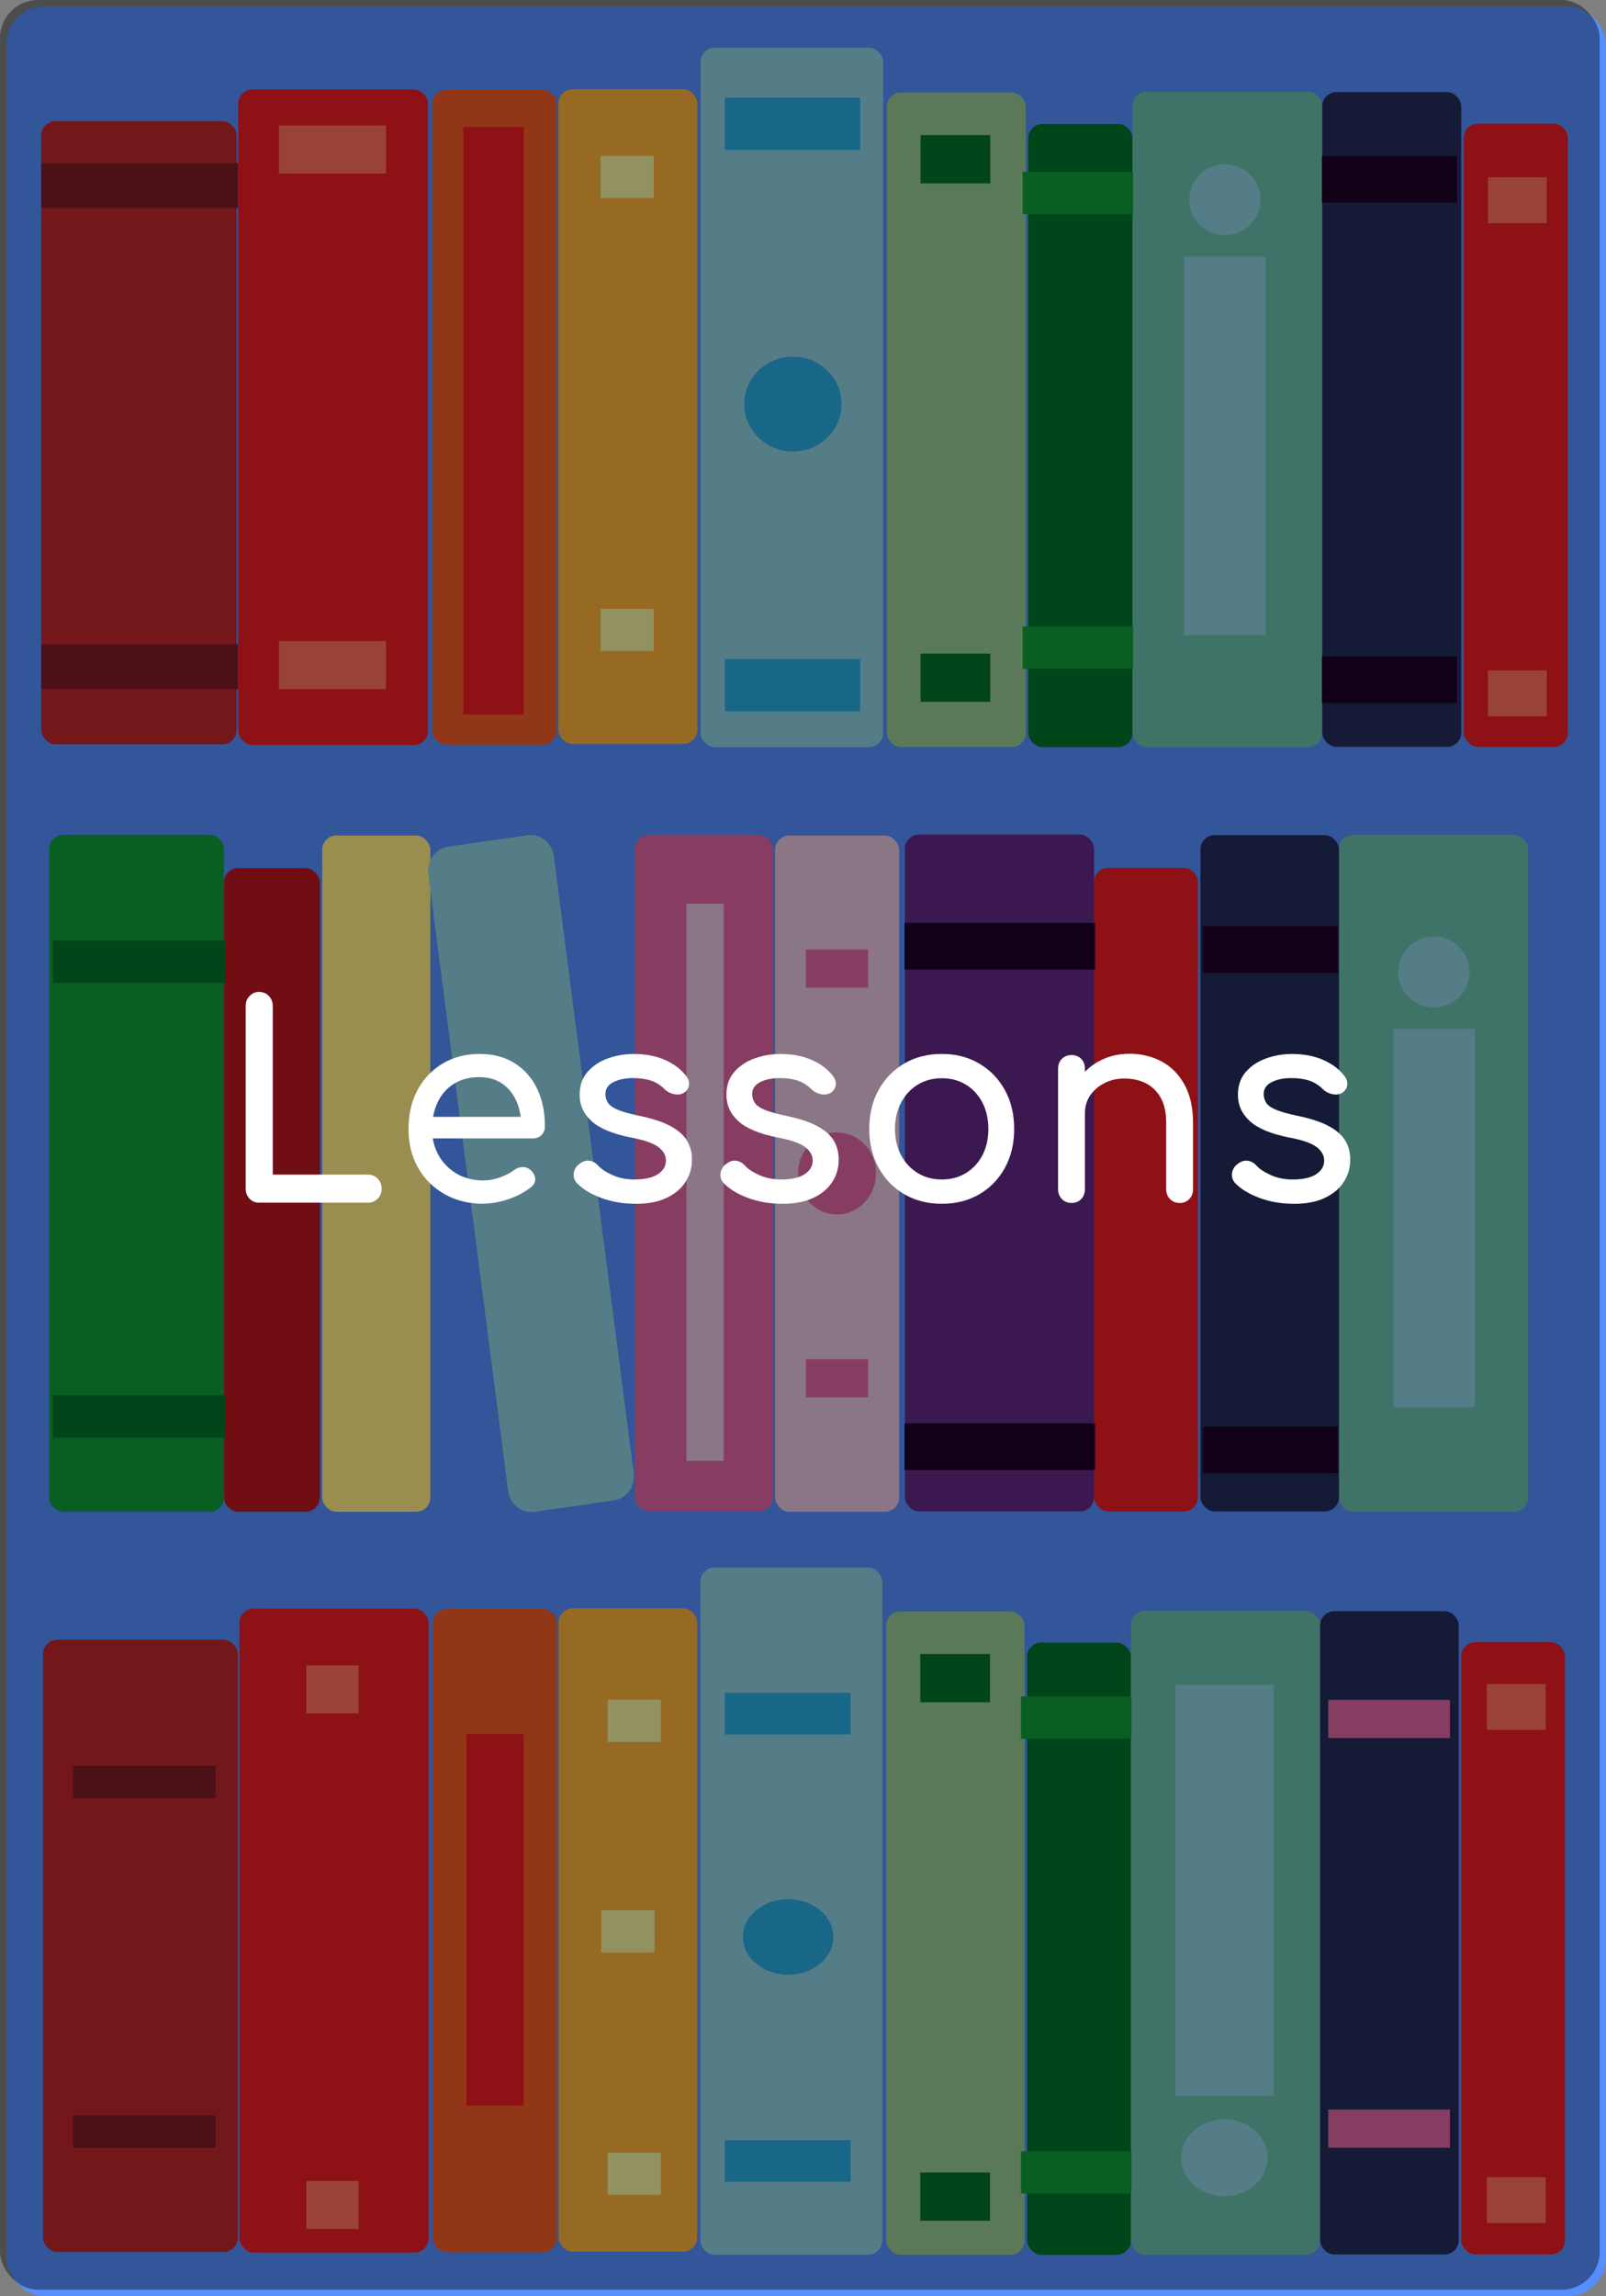 <?xml version="1.0" encoding="UTF-8"?><svg id="b" xmlns="http://www.w3.org/2000/svg" viewBox="0 0 506 723"><rect x="0" y="0" width="506" height="723" fill="#808080" stroke="none"/><defs><style>.d{fill:#f4f2a2;}.e{fill:#ff705e;}.f{fill:#fff;}.g{fill:#558eff;}.h{fill:#c1272d;}.i{fill:#f15a24;}.j{fill:#0f9c39;}.k{fill:#ffeb86;}.l{fill:#95ca95;}.m{fill:#8dd0e1;}.n{fill:#232c5a;}.o{fill:#ba1822;}.p{fill:#e166a3;}.q{fill:#6bc0ac;}.r{fill:#7f1c24;}.s{opacity:.4;}.t{fill:#632a86;}.u{fill:#00742b;}.v{fill:#1c0028;}.w{fill:#ed1c24;}.x{fill:#29abe2;}.y{fill:#fbb03b;}.z{fill:#e8c5df;}</style></defs><g id="c"><rect class="g" x="2" y="2" width="504" height="721" rx="12" ry="12"/><g><rect class="m" x="220.72" y="15" width="57.52" height="220.28" rx="4.49" ry="4.49"/><rect class="l" x="279.42" y="29.09" width="43.79" height="206.18" rx="4.49" ry="4.49"/><rect class="u" x="323.98" y="39.04" width="32.83" height="196.23" rx="4.49" ry="4.49"/><rect class="q" x="356.82" y="28.89" width="59.78" height="206.39" rx="4.49" ry="4.49"/><rect class="n" x="416.6" y="28.99" width="43.79" height="206.18" rx="4.49" ry="4.49"/><rect class="w" x="461.17" y="38.94" width="32.83" height="196.23" rx="4.49" ry="4.49"/><rect class="y" x="175.93" y="28.09" width="43.79" height="206.18" rx="4.49" ry="4.49"/><rect class="h" x="13" y="38.14" width="61.55" height="196.23" rx="4.49" ry="4.49"/><rect class="w" x="75.07" y="28.19" width="59.78" height="206.39" rx="4.49" ry="4.49"/><rect class="i" x="136.17" y="28.29" width="39.19" height="206.18" rx="4.49" ry="4.49"/><rect class="p" x="199.99" y="262.87" width="43.65" height="212.95" rx="4.49" ry="4.49" transform="translate(443.62 738.7) rotate(-180)"/><rect class="q" x="421.87" y="262.87" width="59.6" height="213.16" rx="4.49" ry="4.49" transform="translate(903.34 738.91) rotate(-180)"/><rect class="n" x="378.22" y="262.98" width="43.65" height="212.95" rx="4.49" ry="4.49" transform="translate(800.09 738.91) rotate(-180)"/><rect class="w" x="344.71" y="273.26" width="32.73" height="202.67" rx="4.49" ry="4.49" transform="translate(722.15 749.18) rotate(-180)"/><rect class="t" x="285.11" y="262.77" width="59.6" height="213.16" rx="4.49" ry="4.49" transform="translate(629.82 738.7) rotate(-180)"/><rect class="z" x="244.21" y="263.08" width="39.07" height="212.95" rx="4.49" ry="4.49" transform="translate(527.49 739.12) rotate(-180)"/><rect class="k" x="101.49" y="263.08" width="34.09" height="212.95" rx="4.49" ry="4.49" transform="translate(237.08 739.12) rotate(-180)"/><rect class="o" x="70.55" y="273.36" width="30.22" height="202.67" rx="4.49" ry="4.49" transform="translate(171.33 749.39) rotate(-180)"/><rect class="j" x="15.52" y="262.87" width="55.04" height="213.16" rx="4.49" ry="4.49" transform="translate(86.07 738.91) rotate(-180)"/><path class="m" d="M168.32,476.06l25.09-3.6c3.98-.57,6.79-4.46,6.25-8.65l-25.16-194.25c-.54-4.18-4.24-7.14-8.22-6.57l-25.09,3.6c-3.98,.57-6.79,4.46-6.25,8.65l25.16,194.25c.54,4.18,4.24,7.14,8.22,6.57Z"/><rect class="m" x="220.65" y="493.58" width="57.34" height="216.42" rx="4.49" ry="4.49"/><rect class="l" x="279.17" y="507.43" width="43.66" height="202.57" rx="4.49" ry="4.49"/><rect class="u" x="323.6" y="517.21" width="32.73" height="192.79" rx="4.49" ry="4.49"/><rect class="q" x="356.33" y="507.23" width="59.6" height="202.77" rx="4.49" ry="4.49"/><rect class="n" x="415.93" y="507.33" width="43.66" height="202.57" rx="4.49" ry="4.49"/><rect class="w" x="460.37" y="517.1" width="32.73" height="192.79" rx="4.49" ry="4.49"/><rect class="y" x="176" y="506.44" width="43.66" height="202.57" rx="4.49" ry="4.49"/><rect class="h" x="13.56" y="516.32" width="61.36" height="192.79" rx="4.49" ry="4.49"/><rect class="w" x="75.44" y="506.54" width="59.6" height="202.77" rx="4.49" ry="4.49"/><rect class="i" x="136.36" y="506.64" width="39.07" height="202.57" rx="4.49" ry="4.49"/><rect class="r" x="13" y="51.37" width="62" height="14.11"/><rect class="r" x="13" y="202.89" width="62" height="14.11"/><rect class="r" x="23" y="556" width="45" height="10.25"/><rect class="r" x="23" y="666.06" width="45" height="10.25"/><rect class="e" x="87.91" y="39.5" width="33.7" height="15.12"/><rect class="e" x="87.91" y="201.88" width="33.7" height="15.12"/><rect class="e" x="96.55" y="524.39" width="16.45" height="15.12"/><rect class="e" x="96.55" y="686.77" width="16.45" height="15.12"/><rect class="w" x="146" y="40" width="19" height="185"/><rect class="w" x="147" y="546" width="18" height="117"/><rect class="d" x="189.23" y="49.1" width="16.77" height="13.28"/><rect class="d" x="189.23" y="191.72" width="16.77" height="13.28"/><rect class="d" x="191.44" y="535.23" width="16.77" height="13.28"/><rect class="d" x="191.44" y="677.85" width="16.77" height="13.28"/><rect class="d" x="189.44" y="601.54" width="16.77" height="13.28"/><ellipse class="x" cx="249.83" cy="127.24" rx="15.33" ry="14.94"/><rect class="x" x="228.38" y="30.75" width="42.62" height="16.46"/><rect class="x" x="228.38" y="207.54" width="42.62" height="16.46"/><ellipse class="x" cx="248.32" cy="609.92" rx="14.25" ry="11.9"/><rect class="x" x="228.37" y="533.05" width="39.63" height="13.11"/><rect class="x" x="228.37" y="673.89" width="39.63" height="13.11"/><rect class="u" x="290.03" y="42.55" width="21.97" height="15.2"/><rect class="u" x="290.03" y="205.8" width="21.97" height="15.2"/><rect class="u" x="289.95" y="520.83" width="21.97" height="15.2"/><rect class="u" x="289.95" y="684.08" width="21.97" height="15.2"/><rect class="j" x="322.21" y="54.09" width="34.79" height="13.33"/><rect class="j" x="322.21" y="197.28" width="34.79" height="13.33"/><rect class="j" x="321.69" y="534.17" width="34.79" height="13.33"/><rect class="j" x="321.69" y="677.37" width="34.79" height="13.33"/><rect class="u" x="16.69" y="296.17" width="54.31" height="13.33"/><rect class="u" x="16.69" y="439.37" width="54.31" height="13.33"/><rect class="m" x="373.1" y="80.83" width="25.64" height="119.17"/><ellipse class="m" cx="385.92" cy="62.9" rx="11.22" ry="11.17"/><rect class="m" x="438.96" y="323.98" width="25.64" height="119.17"/><ellipse class="m" cx="451.78" cy="306.06" rx="11.22" ry="11.17"/><rect class="m" x="370.26" y="530.46" width="31.04" height="129.5" transform="translate(771.56 1190.43) rotate(180)"/><ellipse class="m" cx="385.78" cy="679.44" rx="13.58" ry="12.14"/><rect class="v" x="416.48" y="49.11" width="42.52" height="14.68"/><rect class="v" x="416.48" y="206.71" width="42.52" height="14.68"/><rect class="v" x="378.98" y="291.6" width="42.52" height="14.68"/><rect class="v" x="378.98" y="449.2" width="42.52" height="14.68"/><rect class="v" x="284.98" y="290.6" width="60.02" height="14.68"/><rect class="v" x="284.98" y="448.2" width="60.02" height="14.68"/><rect class="z" x="216.26" y="284.58" width="11.74" height="175.42"/><rect class="p" x="253.9" y="299" width="19.64" height="12.01"/><rect class="p" x="253.9" y="427.99" width="19.64" height="12.01"/><ellipse class="p" cx="263.72" cy="369.5" rx="12.28" ry="12.91"/><rect class="p" x="418.49" y="535.27" width="38.33" height="12.01"/><rect class="p" x="418.49" y="664.26" width="38.33" height="12.01"/><rect class="e" x="468.46" y="530.26" width="18.54" height="14.46"/><rect class="e" x="468.46" y="685.54" width="18.54" height="14.46"/><rect class="e" x="468.79" y="55.82" width="18.54" height="14.46"/><rect class="e" x="468.79" y="211.1" width="18.54" height="14.46"/></g><rect class="s" width="504" height="721" rx="12" ry="12"/><g><path class="f" d="M81.63,378.71c-1.22,0-2.22-.42-3.02-1.28-.8-.85-1.2-1.9-1.2-3.14v-57.54c0-1.25,.41-2.29,1.24-3.14,.83-.85,1.82-1.28,2.98-1.28s2.24,.42,3.07,1.28c.83,.85,1.24,1.9,1.24,3.14v53.12h30c1.21,0,2.24,.42,3.07,1.28,.83,.85,1.24,1.9,1.24,3.14s-.41,2.29-1.24,3.14c-.83,.85-1.85,1.28-3.07,1.28h-34.3Z"/><path class="f" d="M152.31,379.05c-4.59,0-8.66-1.01-12.22-3.02-3.56-2.01-6.35-4.79-8.37-8.33-2.02-3.54-3.02-7.61-3.02-12.2s.95-8.74,2.86-12.28c1.91-3.54,4.54-6.32,7.91-8.33,3.37-2.01,7.24-3.02,11.6-3.02s8.01,.98,11.1,2.93c3.09,1.96,5.46,4.65,7.08,8.07,1.63,3.43,2.44,7.38,2.44,11.86,0,1.08-.36,1.97-1.08,2.68-.72,.71-1.63,1.06-2.73,1.06h-33.39v-6.8h33.14l-3.4,2.38c-.06-2.83-.61-5.37-1.66-7.61-1.05-2.24-2.54-4.01-4.47-5.31-1.93-1.3-4.28-1.96-7.04-1.96-3.15,0-5.84,.71-8.08,2.12-2.24,1.42-3.94,3.36-5.1,5.82-1.16,2.47-1.74,5.26-1.74,8.37s.69,5.89,2.07,8.33c1.38,2.44,3.29,4.36,5.72,5.78,2.43,1.42,5.22,2.12,8.37,2.12,1.71,0,3.47-.32,5.26-.98,1.79-.65,3.24-1.4,4.35-2.25,.83-.62,1.73-.95,2.69-.98,.97-.03,1.81,.27,2.53,.89,.94,.85,1.44,1.79,1.49,2.8,.05,1.02-.39,1.9-1.33,2.63-1.88,1.53-4.21,2.78-7,3.74-2.79,.96-5.46,1.45-8,1.45Z"/><path class="f" d="M200.2,379.05c-3.87,0-7.45-.61-10.73-1.83-3.29-1.22-5.84-2.76-7.67-4.63-.83-.91-1.17-1.94-1.04-3.1,.14-1.16,.68-2.11,1.62-2.85,1.1-.91,2.2-1.29,3.27-1.15,1.08,.14,2,.64,2.78,1.49,.94,1.08,2.44,2.08,4.52,3.02,2.07,.94,4.38,1.4,6.92,1.4,3.2,0,5.65-.54,7.33-1.61,1.68-1.08,2.55-2.47,2.61-4.17,.05-1.7-.73-3.17-2.36-4.42-1.63-1.25-4.6-2.27-8.91-3.06-5.58-1.13-9.63-2.83-12.14-5.1-2.51-2.27-3.77-5.04-3.77-8.33,0-2.89,.83-5.28,2.49-7.18,1.66-1.9,3.78-3.32,6.38-4.25s5.3-1.4,8.12-1.4c3.65,0,6.88,.59,9.69,1.79s5.05,2.83,6.71,4.93c.77,.91,1.13,1.86,1.08,2.85-.06,.99-.53,1.83-1.41,2.51-.88,.62-1.93,.82-3.15,.6-1.22-.23-2.24-.74-3.07-1.53-1.38-1.36-2.87-2.29-4.47-2.8-1.6-.51-3.45-.76-5.55-.76-2.43,0-4.49,.42-6.17,1.27-1.69,.85-2.53,2.1-2.53,3.74,0,1.02,.26,1.94,.79,2.76,.52,.82,1.56,1.56,3.11,2.21,1.55,.65,3.81,1.29,6.79,1.91,4.14,.85,7.42,1.93,9.82,3.23,2.4,1.3,4.13,2.82,5.18,4.55,1.05,1.73,1.57,3.73,1.57,5.99,0,2.61-.68,4.96-2.03,7.05-1.35,2.1-3.34,3.77-5.97,5.02-2.62,1.25-5.9,1.87-9.82,1.87Z"/><path class="f" d="M246.44,379.05c-3.87,0-7.45-.61-10.73-1.83-3.29-1.22-5.84-2.76-7.67-4.63-.83-.91-1.17-1.94-1.04-3.1,.14-1.16,.68-2.11,1.62-2.85,1.1-.91,2.2-1.29,3.27-1.15,1.08,.14,2,.64,2.78,1.49,.94,1.08,2.44,2.08,4.52,3.02,2.07,.94,4.38,1.4,6.92,1.4,3.2,0,5.65-.54,7.33-1.61,1.68-1.08,2.55-2.47,2.61-4.17,.05-1.7-.73-3.17-2.36-4.42-1.63-1.25-4.6-2.27-8.91-3.06-5.58-1.13-9.63-2.83-12.14-5.1-2.51-2.27-3.77-5.04-3.77-8.33,0-2.89,.83-5.28,2.49-7.18,1.66-1.9,3.78-3.32,6.38-4.25s5.3-1.4,8.12-1.4c3.65,0,6.88,.59,9.69,1.79s5.05,2.83,6.71,4.93c.77,.91,1.13,1.86,1.08,2.85-.06,.99-.53,1.83-1.41,2.51-.88,.62-1.93,.82-3.15,.6-1.22-.23-2.24-.74-3.07-1.53-1.38-1.36-2.87-2.29-4.47-2.8-1.6-.51-3.45-.76-5.55-.76-2.43,0-4.49,.42-6.17,1.27-1.69,.85-2.53,2.1-2.53,3.74,0,1.02,.26,1.94,.79,2.76,.52,.82,1.56,1.56,3.11,2.21,1.55,.65,3.81,1.29,6.79,1.91,4.14,.85,7.42,1.93,9.82,3.23,2.4,1.3,4.13,2.82,5.18,4.55,1.05,1.73,1.57,3.73,1.57,5.99,0,2.61-.68,4.96-2.03,7.05-1.35,2.1-3.34,3.77-5.97,5.02-2.62,1.25-5.9,1.87-9.82,1.87Z"/><path class="f" d="M296.74,379.05c-4.47,0-8.42-1.01-11.85-3.02-3.43-2.01-6.12-4.79-8.08-8.33-1.96-3.54-2.94-7.61-2.94-12.2s.98-8.74,2.94-12.28c1.96-3.54,4.65-6.32,8.08-8.33,3.42-2.01,7.37-3.02,11.85-3.02s8.34,1.01,11.77,3.02c3.42,2.01,6.12,4.79,8.08,8.33,1.96,3.54,2.94,7.64,2.94,12.28s-.97,8.66-2.9,12.2c-1.93,3.54-4.61,6.32-8.04,8.33-3.43,2.01-7.38,3.02-11.85,3.02Zm0-7.65c2.87,0,5.41-.68,7.62-2.04,2.21-1.36,3.94-3.23,5.18-5.61,1.24-2.38,1.86-5.13,1.86-8.25s-.62-5.88-1.86-8.29c-1.24-2.41-2.97-4.29-5.18-5.65-2.21-1.36-4.75-2.04-7.62-2.04s-5.41,.68-7.62,2.04c-2.21,1.36-3.95,3.24-5.22,5.65-1.27,2.41-1.91,5.17-1.91,8.29s.63,5.87,1.91,8.25c1.27,2.38,3.01,4.25,5.22,5.61,2.21,1.36,4.75,2.04,7.62,2.04Z"/><path class="f" d="M337.59,378.79c-1.22,0-2.22-.41-3.02-1.23-.8-.82-1.2-1.86-1.2-3.1v-37.91c0-1.3,.4-2.35,1.2-3.14,.8-.79,1.81-1.19,3.02-1.19s2.29,.4,3.07,1.19c.77,.79,1.16,1.84,1.16,3.14v37.91c0,1.25-.39,2.28-1.16,3.1-.77,.82-1.8,1.23-3.07,1.23Zm34.06,0c-1.22,0-2.22-.41-3.02-1.23-.8-.82-1.2-1.86-1.2-3.1v-20.91c0-3.23-.58-5.87-1.74-7.9-1.16-2.04-2.72-3.56-4.68-4.55-1.96-.99-4.21-1.49-6.75-1.49-2.32,0-4.42,.48-6.3,1.45-1.88,.96-3.37,2.25-4.47,3.87-1.11,1.62-1.66,3.47-1.66,5.57h-5.22c0-3.57,.84-6.76,2.53-9.56,1.68-2.8,3.99-5.03,6.92-6.67,2.93-1.64,6.21-2.46,9.86-2.46s7.22,.84,10.23,2.51c3.01,1.67,5.39,4.12,7.13,7.35,1.74,3.23,2.61,7.2,2.61,11.9v20.91c0,1.25-.4,2.28-1.2,3.1-.8,.82-1.81,1.23-3.02,1.23Z"/><path class="f" d="M407.6,379.05c-3.87,0-7.45-.61-10.73-1.83-3.29-1.22-5.84-2.76-7.67-4.63-.83-.91-1.17-1.94-1.04-3.1,.14-1.16,.68-2.11,1.62-2.85,1.1-.91,2.2-1.29,3.27-1.15,1.08,.14,2,.64,2.78,1.49,.94,1.08,2.44,2.08,4.52,3.02,2.07,.94,4.38,1.4,6.92,1.4,3.2,0,5.65-.54,7.33-1.61,1.68-1.08,2.55-2.47,2.61-4.17,.05-1.7-.73-3.17-2.36-4.42-1.63-1.25-4.6-2.27-8.91-3.06-5.58-1.13-9.63-2.83-12.14-5.1-2.51-2.27-3.77-5.04-3.77-8.33,0-2.89,.83-5.28,2.49-7.18,1.66-1.9,3.78-3.32,6.38-4.25s5.3-1.4,8.12-1.4c3.65,0,6.88,.59,9.69,1.79s5.05,2.83,6.71,4.93c.77,.91,1.13,1.86,1.08,2.85-.06,.99-.53,1.83-1.41,2.51-.88,.62-1.93,.82-3.15,.6-1.22-.23-2.24-.74-3.07-1.53-1.38-1.36-2.87-2.29-4.47-2.8-1.6-.51-3.45-.76-5.55-.76-2.43,0-4.49,.42-6.17,1.27-1.69,.85-2.53,2.1-2.53,3.74,0,1.02,.26,1.94,.79,2.76,.52,.82,1.56,1.56,3.11,2.21,1.55,.65,3.81,1.29,6.79,1.91,4.14,.85,7.42,1.93,9.82,3.23,2.4,1.3,4.13,2.82,5.18,4.55,1.05,1.73,1.57,3.73,1.57,5.99,0,2.61-.68,4.96-2.03,7.05-1.35,2.1-3.34,3.77-5.97,5.02-2.62,1.25-5.9,1.87-9.82,1.87Z"/></g></g></svg>